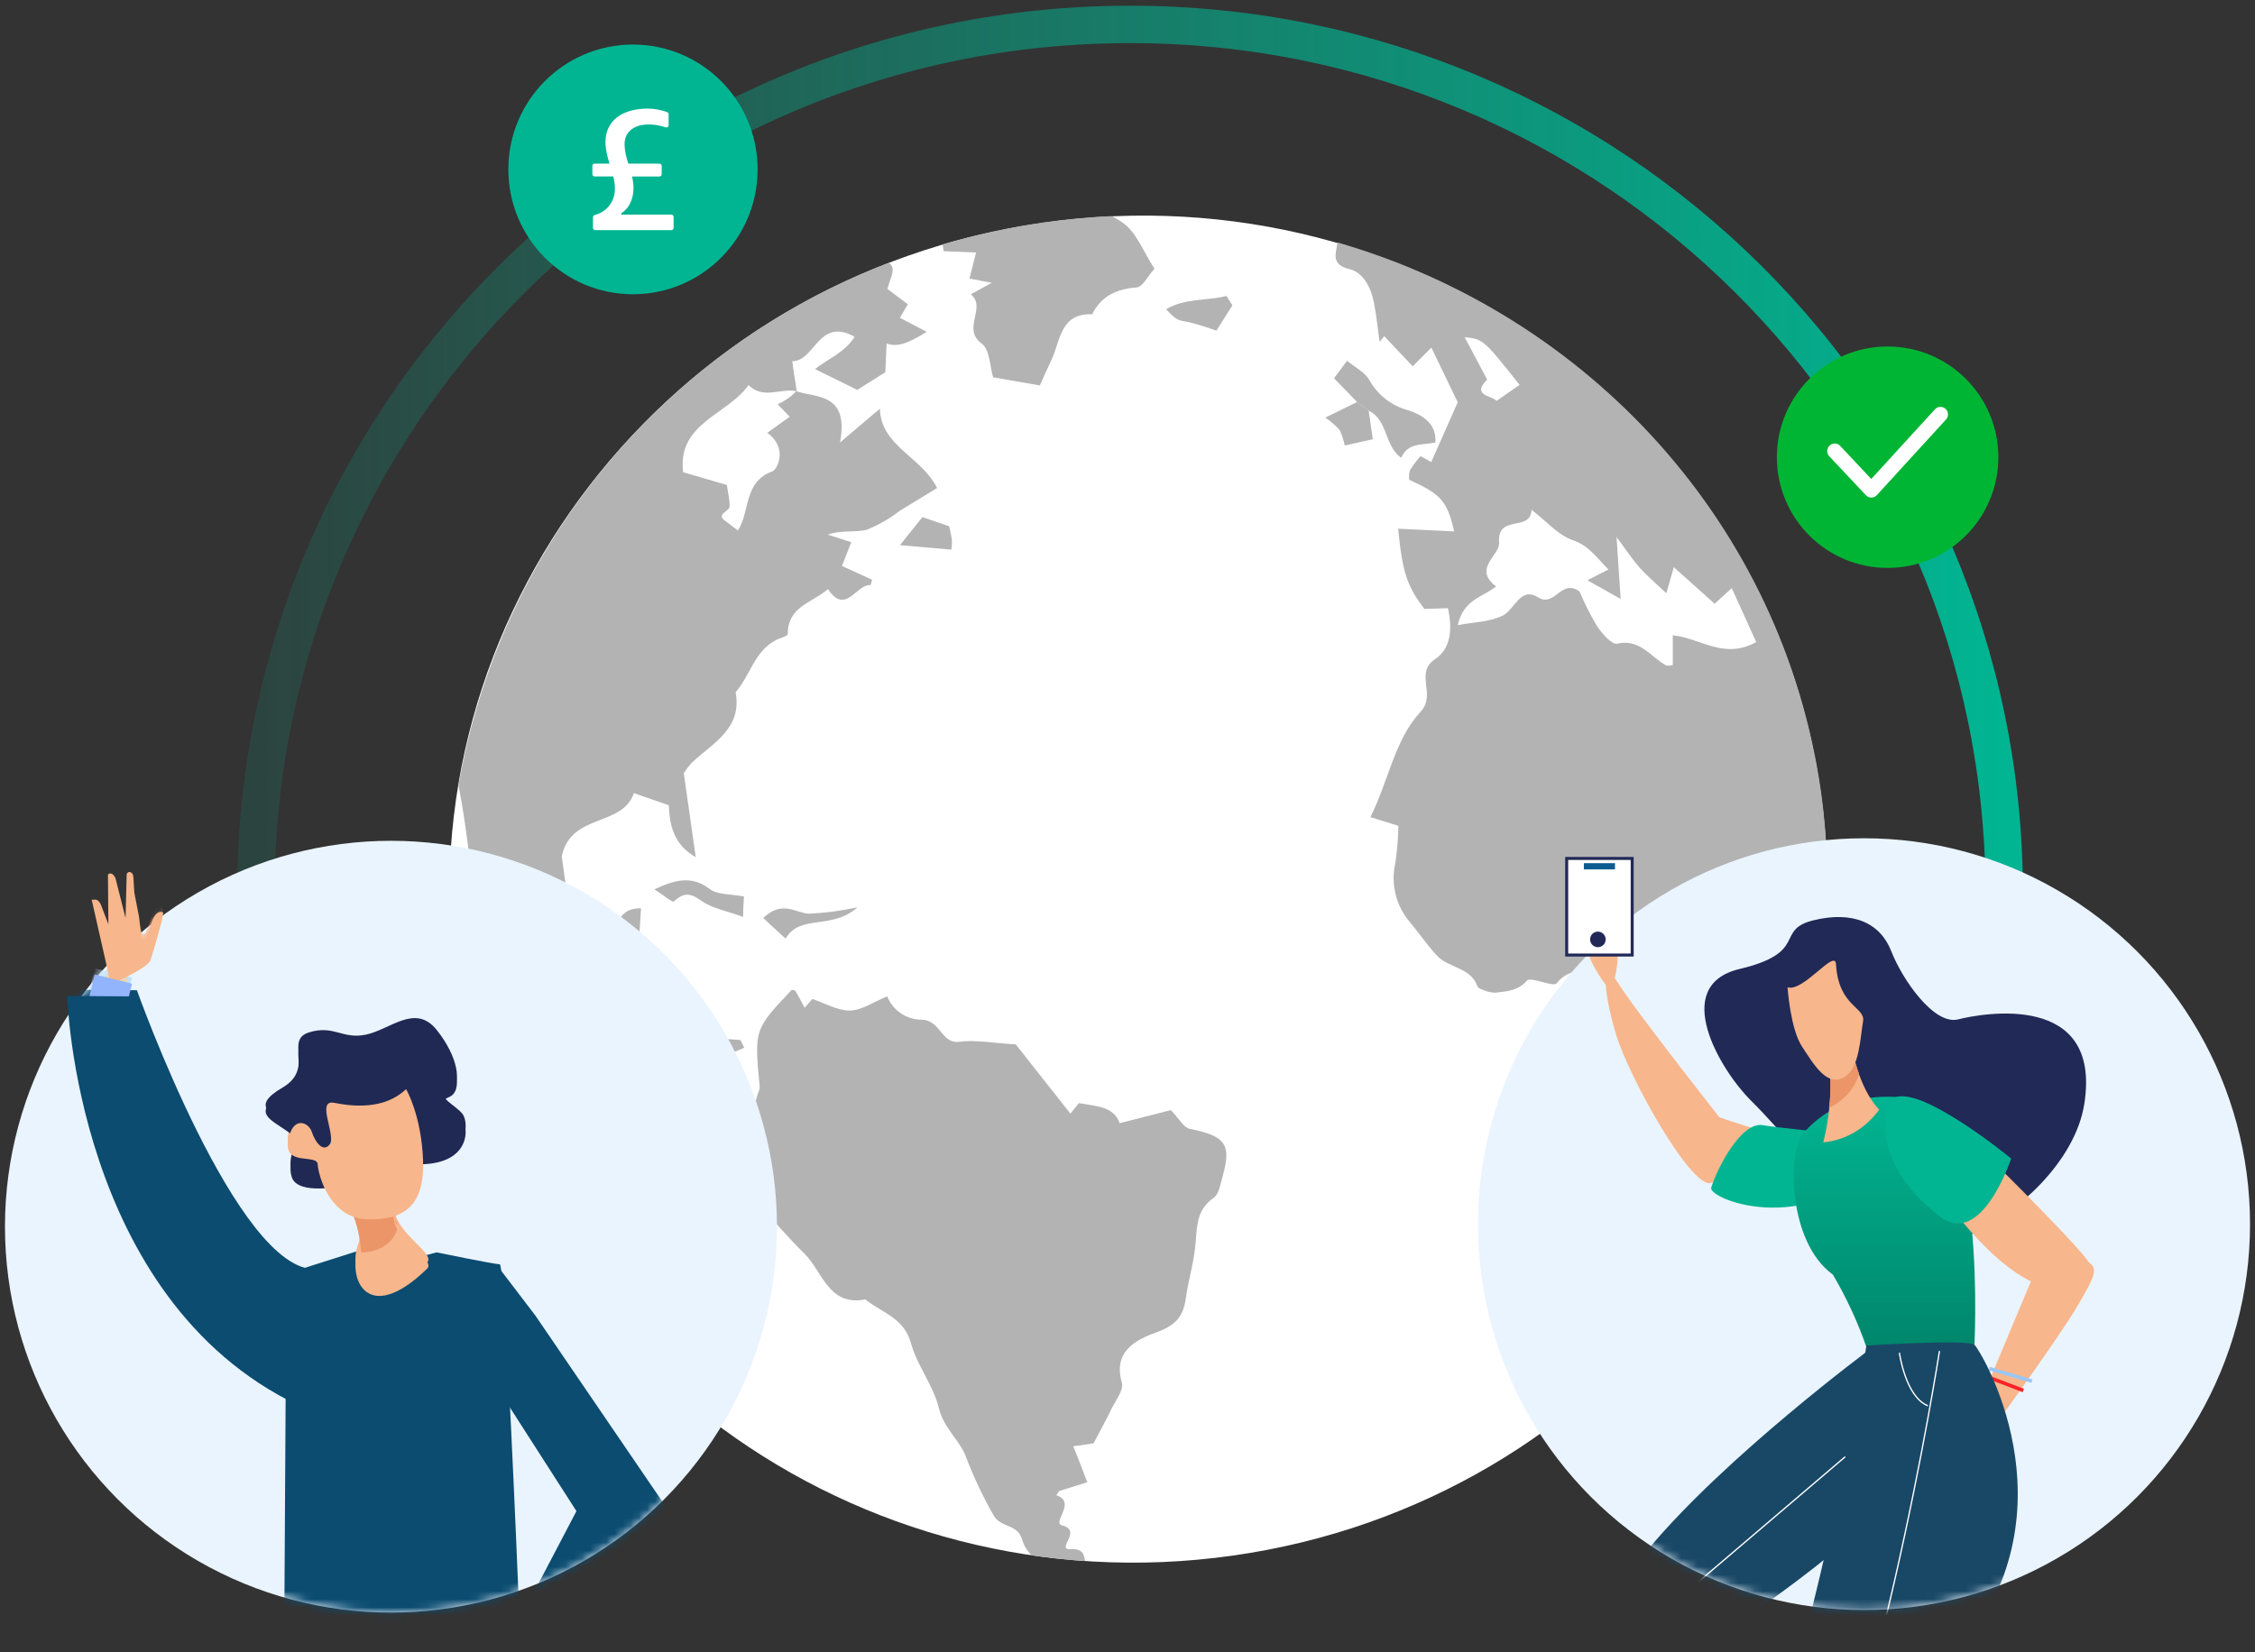 <svg width="277" height="203" viewBox="0 0 277 203" fill="none" xmlns="http://www.w3.org/2000/svg">
<rect x="0" y="0" width="277" height="203" fill="#333333" stroke="none"/>
<path d="M151.413 191.144C197.709 184.597 230.054 142.623 223.657 97.394C217.26 52.165 174.545 20.808 128.249 27.356C81.953 33.903 49.608 75.876 56.005 121.106C62.402 166.335 105.118 197.692 151.413 191.144Z" fill="white"/>
<path d="M165.82 33.083C167.415 33.473 168.391 35.298 168.747 37.054C169.102 38.81 169.229 40.37 169.47 42.023L170.032 41.3L173.532 45.007L175.827 42.712L179.064 49.425L175.816 56.77L174.485 56.047C174.005 56.596 173.572 57.183 173.188 57.803C173.082 58.176 173.054 58.566 173.107 58.95C177.067 60.764 177.767 61.578 178.628 65.297L171.742 64.964C172.293 70.427 172.832 71.987 174.967 74.822L177.859 74.73C178.467 77.381 178.157 79.745 176.321 80.962C173.681 82.695 176.504 85.288 174.508 87.446C171.306 90.889 170.583 95.927 168.333 100.403L171.776 101.47C171.751 103.007 171.625 104.54 171.398 106.06C171.109 107.333 171.124 108.656 171.441 109.922C171.758 111.188 172.368 112.361 173.222 113.348C174.37 114.725 175.345 116.183 176.55 117.456C177.973 118.96 180.659 118.845 181.485 121.186C181.539 121.277 181.61 121.357 181.695 121.42C181.78 121.483 181.876 121.528 181.979 121.553C182.502 121.81 183.072 121.954 183.654 121.978C185.031 121.794 186.386 121.817 187.556 120.498C188.038 119.947 190.804 121.347 191.217 120.819C192.801 118.811 194.981 119.373 196.898 118.891C197.231 118.811 197.644 119.052 198.195 119.189C197.942 122.839 201.098 119.889 202.475 121.485C202.479 122.538 202.308 123.585 201.97 124.583C201.213 126.052 202.923 128.026 200.926 129.116C204.093 132.731 202.567 137.437 203.772 140.788C202.154 145.045 200.008 148.052 200.088 152.631C200.169 157.887 197.896 163.201 195.945 168.285C195.647 169.042 195.486 169.857 195.004 171.613C205.689 162.676 213.927 151.17 218.945 138.176C223.964 125.182 225.598 111.126 223.695 97.327C219.013 64.287 195.004 38.66 164.282 29.789C164.11 31.224 163.433 32.509 165.82 33.083ZM186.661 47.291L183.826 49.264C183.321 48.587 180.67 48.656 182.679 46.636L179.913 41.426C182.22 41.69 182.22 41.69 186.661 47.291ZM184.148 66.662C183.895 63.093 188.027 65.446 188.13 62.634C189.943 64.034 191.378 65.744 193.179 66.364C195.199 67.053 196.186 68.579 197.575 69.979L194.993 71.299L199.078 73.594C198.895 70.897 198.768 68.935 198.573 65.985C199.847 67.695 200.559 68.797 201.431 69.773C202.303 70.748 203.279 71.563 204.69 72.894L205.608 69.692L210.623 74.18L212.724 72.263L215.73 78.896C211.725 81.088 208.936 78.414 205.482 78.058C205.482 79.355 205.482 80.503 205.482 81.731C205.184 81.731 204.828 81.88 204.61 81.731C202.716 80.675 201.442 78.449 198.631 79.091C197.988 79.229 196.749 77.806 196.14 76.876C195.342 75.52 194.633 74.113 194.017 72.665C191.722 71.046 191.033 74.719 188.887 73.376C186.741 72.033 186.064 74.96 184.526 75.671C182.725 76.498 181.175 76.383 179.075 76.819C179.741 73.651 182.162 73.376 183.769 72.056C180.865 69.841 184.262 68.258 184.148 66.662Z" fill="#B3B3B3"/>
<path d="M58.425 110.984C58.425 111.19 58.953 111.34 59.412 111.615C59.412 109.871 59.412 108.264 59.481 106.646H60.227C61.306 110.089 62.373 113.532 63.567 117.284C64.714 118.111 66.137 119.304 67.698 120.349C68.496 120.927 69.414 121.319 70.383 121.496C74.584 122.024 79.564 123.55 81.561 126.557C83.375 129.311 85.773 129.759 87.54 130.39L91.419 128.738C91.224 128.405 91.052 127.785 90.834 127.774C84.947 127.452 84.947 127.464 84.098 121.944C84.006 121.336 83.879 120.739 83.662 119.648L78.314 118.501C78.451 116.343 78.589 114.06 78.738 111.615C74.458 111.512 76.443 116.734 73.344 117.353C70.395 115.494 70.395 115.494 69.006 105.211C70.154 99.863 76.443 101.654 77.866 97.453L82.158 98.945C82.25 101.459 82.778 103.788 85.463 105.326L83.994 94.998C84.282 94.559 84.601 94.141 84.947 93.747C87.506 91.314 91.19 89.592 90.364 85.048C92.142 83.028 92.659 80.055 95.264 78.678C95.769 78.403 96.767 78.162 96.767 77.921C96.767 74.478 99.751 74.099 101.702 72.389C103.906 75.637 105.145 71.781 106.912 71.896C106.981 71.896 107.096 71.322 107.119 71.23L103.424 69.543L104.571 66.617L101.679 65.699C103.309 65.079 104.961 65.469 106.43 65.102C107.876 64.533 109.232 63.76 110.459 62.807L115.106 59.961C113.213 56.116 108.221 54.842 108.083 50.217L103.183 54.372C104.33 48.266 100.268 48.897 97.812 48.071C97.165 48.756 96.384 49.299 95.516 49.666L97.008 51.204L94.254 53.178C96.905 55.141 95.402 57.769 94.885 57.906C91.293 59.226 92.165 62.876 90.639 65.182L88.872 63.84C88.114 63.093 89.664 62.818 89.629 62.164C89.629 61.338 89.411 60.511 89.285 59.593L83.914 58.021C83.18 51.962 89.411 50.963 91.947 47.314C93.784 49.138 95.826 47.647 97.869 48.071C97.64 46.66 97.49 45.615 97.318 44.387C100.13 44.387 100.543 38.913 104.984 41.38C103.699 43.4 101.633 44.1 100.118 45.351L105.306 47.91L108.749 45.73C108.806 44.582 108.852 43.435 108.909 42.207C110.172 42.654 111.445 42.276 113.833 40.772C112.605 40.118 111.537 39.567 110.539 39.051L111.514 37.387L109.013 35.505C109.242 34.506 109.896 33.37 109.563 32.727C109.473 32.561 109.357 32.41 109.219 32.28C95.581 37.476 83.531 46.135 74.256 57.404C64.981 68.673 58.801 82.163 56.325 96.547C57.278 101.275 57.714 106.152 58.425 110.984Z" fill="#B3B3B3"/>
<path d="M131.506 190.353C129.635 190.445 133.021 188.058 130.484 187.438C129.13 187.117 132.332 184.581 129.75 183.72L130.117 183.204L133.56 182.125C132.894 180.426 132.412 179.084 131.839 177.707L134.329 177.351C135.098 175.882 135.867 174.505 136.544 173.093C137.06 172.037 138.059 170.798 137.806 169.88C136.659 165.932 139.734 164.555 142.087 163.694C144.44 162.833 145.346 161.766 145.656 159.551C145.966 157.336 146.7 154.961 146.872 152.665C147.045 150.37 147.079 148.591 149.099 147.168C149.742 146.721 149.902 145.504 150.166 144.609C151.314 140.581 150.545 139.594 146.127 138.699C145.404 138.55 144.864 137.494 143.831 136.403L137.531 138.01C136.831 135.921 134.593 135.921 132.527 135.543C132.137 136.036 131.747 136.507 131.483 136.828L124.769 128.324C121.797 128.152 119.766 127.739 117.883 128.003C115.588 128.313 115.588 125.329 113.201 125.294C112.292 125.288 111.406 125.012 110.654 124.501C109.902 123.99 109.319 123.268 108.978 122.425C107.291 123.114 105.856 124.147 104.387 124.17C102.918 124.193 101.289 123.252 99.797 122.747L98.833 123.826C98.454 123.091 98.098 122.402 97.685 121.714C97.536 121.714 97.295 121.576 97.238 121.645C92.647 126.499 92.647 126.499 93.324 133.58C93.324 133.936 93.083 134.315 92.98 134.728C92.303 137.356 91.637 139.984 91.006 142.497C91.706 144.322 92.418 146.158 93.072 147.822C95 149.934 96.813 152.069 98.81 154.031C101.048 156.234 101.759 160.538 106.304 159.666C108.301 161.295 111.032 161.904 111.893 165.014C112.65 167.791 114.659 170.235 115.336 173.047C115.944 175.56 118.01 177.052 118.71 179.153C119.624 181.523 120.71 183.825 121.958 186.038C122.864 187.852 125.033 187.117 125.584 189.263C125.804 189.966 126.199 190.602 126.732 191.111C128.889 191.432 131.081 191.662 133.285 191.811C133.158 190.996 133.021 190.273 131.506 190.353Z" fill="#B3B3B3"/>
<path d="M119.892 31.029L119.089 34.231L121.832 34.747L119.249 36.159C121.246 37.766 118.102 40.394 120.581 42.207C121.602 42.953 121.602 45.099 121.992 46.361L127.73 47.36C128.167 46.384 128.637 45.328 129.131 44.284C130.278 41.908 130.186 38.466 134.157 38.615C135.305 36.319 137.187 35.516 139.654 35.31C140.377 35.241 140.997 33.921 141.812 33.014C140.469 31.006 139.585 28.424 137.784 27.276C137.389 27.011 136.979 26.769 136.556 26.553C133.817 26.676 131.059 26.932 128.281 27.322C124.064 27.921 119.895 28.823 115.807 30.019C115.807 30.306 115.887 30.593 115.921 30.868L119.892 31.029Z" fill="#B3B3B3"/>
<path d="M172.132 56.242C172.947 54.325 174.783 54.704 176.309 54.383C176.539 52.007 174.577 50.94 173.062 50.435C172.042 50.174 171.087 49.709 170.252 49.068C169.418 48.426 168.722 47.623 168.207 46.705C167.656 45.718 166.405 45.11 165.476 44.33C164.833 45.202 164.328 45.856 163.869 46.476L166.692 49.391L168.115 50.458C170.548 51.629 170.032 54.842 172.132 56.242Z" fill="#B3B3B3"/>
<path d="M143.235 37.995C144.589 39.406 144.612 39.326 146.115 39.602C147.236 39.883 148.339 40.227 149.42 40.634L151.383 37.513L150.66 36.365C148.238 36.985 145.645 36.595 143.235 37.995Z" fill="#B3B3B3"/>
<path d="M80.379 109.273C81.527 109.996 82.606 110.915 82.755 110.777C83.903 109.733 84.694 109.629 86.094 110.639C87.495 111.649 89.285 111.924 91.282 112.659C91.282 111.511 91.351 110.811 91.385 110.157C89.778 109.836 88.16 109.974 87.196 109.239C85.039 107.621 83.134 108 80.379 109.273Z" fill="#B3B3B3"/>
<path d="M99.338 112.269C97.686 112.166 96.102 110.571 93.749 112.797L96.504 115.334C98.282 112.258 102.104 114.335 105.329 111.489C103.357 111.913 101.353 112.174 99.338 112.269Z" fill="#B3B3B3"/>
<path d="M164.558 52.834C164.84 53.442 165.052 54.081 165.189 54.739L168.632 53.97L168.127 50.458L166.704 49.391L162.802 51.307C163.443 51.747 164.032 52.259 164.558 52.834Z" fill="#B3B3B3"/>
<path d="M113.305 63.541L110.55 66.984L116.862 67.535C116.92 67.155 116.943 66.771 116.931 66.387C116.862 65.79 116.702 65.24 116.598 64.666L113.305 63.541Z" fill="#B3B3B3"/>
<path d="M31.425 109.818C31.425 50.824 79.503 3 138.811 3C198.119 3 246.197 50.824 246.197 109.818" stroke="url(#paint0_linear)" stroke-width="4.594" stroke-linecap="square"/>
<circle cx="48.026" cy="150.727" r="47.416" fill="#EAF4FE"/>
<mask id="mask0" mask-type="alpha" maskUnits="userSpaceOnUse" x="0" y="103" width="96" height="96">
<circle cx="48.026" cy="150.727" r="47.416" fill="#D3F7FF"/>
</mask>
<g mask="url(#mask0)">
<path d="M71.007 189.859L60.346 205.376C60.346 205.376 60.966 207.449 61.822 206.248C61.922 206.103 61.31 205.728 61.998 205.262C64.79 203.419 71.443 200.367 73.784 197.69C75.751 195.371 77.466 192.848 78.9 190.165L71.007 189.859Z" fill="#F7B68B"/>
<path d="M65.448 197.802L62.537 201.517L65.903 204.153L68.813 200.439L65.448 197.802Z" fill="#C5E1F9"/>
<path d="M60.813 170.104L70.809 185.675L63.306 199.999C63.306 199.999 67.015 204.106 68.208 203.395C76.46 198.47 81.623 184.887 81.623 184.887L65.769 161.653L61.104 155.535C55.215 154.793 59.046 171.779 60.813 170.104Z" fill="#0B4C70"/>
<path d="M14.934 134.626C14.934 134.626 14.016 128.294 15.928 117.908C16.571 114.398 15.003 117.144 12.609 119.644C10.215 122.145 10.552 130.489 11.745 137.632C12.777 143.941 14.934 134.626 14.934 134.626Z" fill="#E9D6B8"/>
<path d="M14.628 119.691C14.628 119.691 18.154 118.161 18.506 117.167C18.857 116.173 19.882 112.356 19.882 112.356L20.058 111.37C20.058 111.37 19.072 110.659 18.414 113.213C17.756 115.767 17.366 114.391 17.366 114.391L17.083 111.913L16.502 108.922L16.418 107.546C16.418 107.546 16.418 106.781 16.272 106.59C15.813 106.07 15.561 106.636 15.561 106.636L15.424 112.035L14.177 107.118C14.177 107.118 13.909 106.529 13.55 106.559C13.19 106.59 13.259 106.804 13.259 106.804L13.313 112.792L12.372 110.345C12.372 110.345 12.097 109.771 11.745 109.787H11.263L13.542 119.844L14.628 119.691Z" fill="#F7B68B"/>
<path d="M11.637 118.978L10.73 122.669L15.312 123.795L16.219 120.103L11.637 118.978Z" fill="#C5E1F9"/>
<path d="M36.6 171.886C9.252 158.778 8.258 121.61 8.258 121.61L16.816 121.671C16.816 121.671 29.243 156.575 38.879 155.933C38.879 155.933 37.556 172.345 36.6 171.886Z" fill="#0B4C70"/>
<path d="M38.321 194.424L21.167 281.54L27.346 281.341L36.853 253.251L39.025 244.854L49.028 211.616L51.567 193.79L38.321 194.424Z" fill="#212957"/>
<path d="M56.331 281.93L55.001 246.697L52.072 230.759L48.286 208.864L49.8 193.844L63.26 192.995L62.725 218.24L64.102 240.854L64.377 249.397L63.666 283.192L56.331 281.93Z" fill="#212957"/>
<path d="M35.178 156.499L44.799 153.44L47.95 155.352L53.639 153.884C53.639 153.884 60.721 155.344 61.387 155.344C62.052 155.344 63.681 195.801 63.681 195.801L60.836 198.363L34.91 201.781L35.178 156.499Z" fill="#0B4C70"/>
<path d="M42.887 146.518C42.887 146.518 44.822 150.87 44.049 152.713C42.634 156.108 45.005 162.357 52.462 155.129C53.708 153.921 47.567 151.13 48.515 147.482C49.464 143.834 42.887 146.518 42.887 146.518Z" fill="#F7B68B"/>
<path d="M42.16 146.871C42.16 146.871 43.858 147.635 44.378 153.142C44.378 153.142 47.819 153.203 48.783 150.312C48.548 149.884 48.4 149.413 48.348 148.928C48.295 148.442 48.339 147.951 48.477 147.482C49.418 143.835 42.16 146.871 42.16 146.871Z" fill="#EC9568"/>
<path d="M42.175 144.92C42.175 144.92 36.593 146.198 35.836 143.865C35.078 141.532 37.503 139.865 35.461 138.359C33.419 136.852 30.673 135.995 34.696 133.64C38.719 131.284 34.895 127.797 37.969 126.849C41.044 125.9 42.061 127.759 45.005 127.116C47.95 126.474 51.016 123.292 53.624 126.527C56.232 129.762 56.92 133.326 55.154 134.038C53.387 134.749 56.018 135.774 56.844 136.913C57.67 138.053 57.716 143.123 49.586 142.182C41.457 141.242 45.548 143.949 42.175 144.92Z" fill="#202954"/>
<path d="M49.884 133.058C49.884 133.058 51.743 136.217 51.965 141.723C52.186 147.23 49.785 149.187 45.143 149.057C40.501 148.927 39.101 143.643 39.025 142.304C38.948 140.966 34.864 142.587 35.392 139.414C35.92 136.24 37.923 137.119 38.306 138.32C38.688 139.521 39.675 140.913 40.501 139.85C41.327 138.787 38.78 134.297 41.044 134.741C43.307 135.184 47.192 135.628 49.884 133.058Z" fill="#F7B68B"/>
<path d="M46.007 135.262C46.007 135.262 46.007 139.445 47.582 140.975" stroke="#212A54" stroke-width="0.303" stroke-miterlimit="10"/>
<path d="M41.663 137.349C41.663 137.349 42.474 140.408 43.957 140.026C45.441 139.643 44.653 136.967 44.653 136.967" stroke="#212A54" stroke-width="0.303" stroke-miterlimit="10"/>
<path d="M47.858 136.179C47.858 136.179 48.034 138.924 49.961 138.573C51.292 138.336 50.045 135.437 50.045 135.437" stroke="#212A54" stroke-width="0.303" stroke-miterlimit="10"/>
<path d="M44.248 142.396C44.392 142.875 44.714 143.28 45.148 143.529C45.582 143.778 46.094 143.852 46.581 143.735" stroke="#212A54" stroke-width="0.303" stroke-miterlimit="10"/>
</g>
<path d="M14.934 135.391C14.934 135.391 14.016 129.059 15.928 118.673C16.571 115.163 15.003 117.908 12.609 120.409C10.215 122.91 10.552 131.253 11.745 138.396C12.777 144.706 14.934 135.391 14.934 135.391Z" fill="#E9D6B8"/>
<path d="M14.628 120.455C14.628 120.455 18.154 118.926 18.506 117.932C18.857 116.937 19.882 113.121 19.882 113.121L20.058 112.135C20.058 112.135 19.072 111.423 18.414 113.978C17.756 116.532 17.366 115.156 17.366 115.156L17.083 112.678L16.502 109.687L16.418 108.311C16.418 108.311 16.418 107.546 16.272 107.355C15.813 106.835 15.561 107.401 15.561 107.401L15.424 112.8L14.177 107.883C14.177 107.883 13.909 107.294 13.55 107.324C13.19 107.355 13.259 107.569 13.259 107.569L13.313 113.557L12.372 111.11C12.372 111.11 12.097 110.536 11.745 110.552H11.263L13.542 120.608L14.628 120.455Z" fill="#F7B68B"/>
<path d="M11.637 119.742L10.73 123.433L15.312 124.559L16.219 120.868L11.637 119.742Z" fill="#92B4FD"/>
<path d="M36.6 172.651C9.252 159.543 8.258 122.375 8.258 122.375L16.816 122.436C16.816 122.436 29.243 157.341 38.879 156.698C38.879 156.698 37.556 173.11 36.6 172.651Z" fill="#0B4C70"/>
<path d="M42.887 147.283C42.887 147.283 44.822 151.635 44.049 153.478C42.634 156.874 45.005 163.122 52.462 155.895C53.708 154.686 47.567 151.895 48.515 148.247C49.464 144.599 42.887 147.283 42.887 147.283Z" fill="#F7B68B"/>
<path d="M42.16 147.636C42.16 147.636 43.858 148.401 44.378 153.907C44.378 153.907 47.819 153.968 48.783 151.078C48.548 150.649 48.4 150.179 48.348 149.693C48.295 149.208 48.339 148.716 48.477 148.248C49.418 144.6 42.16 147.636 42.16 147.636Z" fill="#EC9568"/>
<path d="M42.175 145.686C42.175 145.686 36.593 146.963 35.836 144.63C35.078 142.298 37.503 140.631 35.461 139.124C33.419 137.617 30.673 136.761 34.696 134.405C38.719 132.05 34.895 128.562 37.969 127.614C41.044 126.666 42.061 128.524 45.005 127.882C47.95 127.239 51.016 124.058 53.624 127.293C56.232 130.528 56.92 134.092 55.154 134.803C53.387 135.514 56.018 136.539 56.844 137.679C57.67 138.818 57.716 143.889 49.586 142.948C41.457 142.007 45.548 144.714 42.175 145.686Z" fill="#202954"/>
<path d="M49.884 133.823C49.884 133.823 51.743 136.982 51.965 142.488C52.186 147.995 49.785 149.953 45.143 149.823C40.501 149.693 39.101 144.408 39.025 143.07C38.948 141.731 34.864 143.353 35.392 140.179C35.92 137.005 37.923 137.884 38.306 139.085C38.688 140.286 39.675 141.678 40.501 140.615C41.327 139.552 38.78 135.062 41.044 135.506C43.307 135.95 47.192 136.393 49.884 133.823Z" fill="#F7B68B"/>
<circle cx="228.974" cy="150.416" r="47.416" fill="#EAF4FE"/>
<mask id="mask1" mask-type="alpha" maskUnits="userSpaceOnUse" x="181" y="102" width="96" height="96">
<circle cx="228.974" cy="150.416" r="47.416" fill="#EAF4FE"/>
</mask>
<g mask="url(#mask1)">
<path d="M224.412 145.772C224.412 145.772 218.82 138.929 215.077 135.222C211.334 131.515 205.099 121.108 213.684 119.062C222.268 117.017 217.945 114.256 222.769 113.077C227.593 111.898 230.951 113.372 232.318 116.874C233.685 120.375 237.58 126.003 240.536 125.253C243.493 124.503 258.197 121.796 256.035 135.624C253.873 149.452 228.146 162.745 224.412 145.772Z" fill="#212957"/>
<path d="M216.373 138.929C216.373 138.929 209.664 137 207.788 135.838C205.912 134.677 206.207 137.973 207.69 140.832C209.173 143.69 210.227 146.799 213.05 145.656C215.872 144.512 218.07 139.331 216.373 138.929Z" fill="#F7B68B"/>
<path d="M212.996 139.572C212.996 139.572 200.856 124.181 198.775 120.813C196.693 117.445 196.881 121.608 198.48 127.003C200.079 132.399 207.85 146.218 210.209 145.343C212.567 144.467 219.633 141.841 212.996 139.572Z" fill="#F7B68B"/>
<path d="M232.3 141.234C233.604 139.67 220.687 138.956 216.533 138.25C213.934 137.812 211.022 143.333 210.2 145.923C209.753 147.344 222.822 152.623 232.3 141.234Z" fill="#01B592"/>
<path d="M242.493 166.174C242.493 166.174 244.369 135.186 234.337 134.909C233.444 134.909 226.369 133.479 221.411 139.375C219.678 141.466 219.508 152.498 225.145 156.616C226.809 159.435 228.189 162.412 229.263 165.504C230.451 169.81 242.493 166.174 242.493 166.174Z" fill="url(#paint1_linear)"/>
<path d="M244.896 142.788C244.896 142.788 256.357 154.088 256.803 155.464C257.25 156.84 251.989 164.066 239.831 148.612C233.131 140.108 244.896 142.788 244.896 142.788Z" fill="#F7B68B"/>
<path d="M224.296 128.915C223.072 125.288 227.467 128.522 227.467 128.522C227.467 128.522 228.191 133.56 230.835 136.347C230.49 136.829 230.101 137.277 229.674 137.687C228.138 139.214 226.121 140.161 223.966 140.367C225.091 135.856 225.091 131.291 224.296 128.915Z" fill="#F7B68B"/>
<path d="M228.361 131.988C228.012 133.072 227.398 134.051 226.574 134.837C226.015 135.366 225.372 135.798 224.671 136.115C225.009 133.711 224.869 131.265 224.26 128.915C223.037 125.288 227.432 128.522 227.432 128.522C227.641 129.702 227.952 130.861 228.361 131.988Z" fill="#EC9568"/>
<path d="M219.58 121.313C219.58 121.313 219.91 126.414 221.366 128.611C222.822 130.809 224.457 133.703 226.654 132.292C228.441 131.175 228.521 127.334 228.852 125.52C229.183 123.707 225.833 123.734 225.529 118.454C225.386 116.561 221.518 121.929 219.58 121.313Z" fill="#F7B68B"/>
<path d="M249.773 156.741L243.341 172.079L238.723 178.091L237.276 180.485L237.66 186.167C237.66 186.167 237.901 186.265 238.187 185.729C238.25 185.622 238.285 186.292 238.285 186.292C238.285 186.292 239.348 186.185 239.831 183.094C239.884 182.754 240.045 184.434 240.045 184.434C240.045 184.434 240.295 184.568 240.84 183.407C241.028 183.013 240.903 182.451 241.206 181.888C241.671 180.963 242.193 180.068 242.77 179.208C243.306 178.484 243.967 178.082 244.762 176.93C245.362 176.09 245.732 175.108 245.834 174.08C245.834 174.08 253.141 163.977 255.124 160.574C257.107 157.17 258.063 155.678 256.267 154.999C254.472 154.321 249.773 156.741 249.773 156.741Z" fill="#F7B68B"/>
<path d="M244.369 168.167L249.603 169.703" stroke="#9AC7F7" stroke-width="0.439" stroke-miterlimit="10"/>
<path d="M244.002 169.122L248.54 170.855" stroke="#FD2227" stroke-width="0.439" stroke-miterlimit="10"/>
<path d="M237.928 181.45C237.928 181.45 237.856 183.952 237.758 185.274L237.66 186.167C237.66 186.167 237.901 186.265 238.187 185.729L238.107 182.361L239.259 179.958L237.928 181.45Z" fill="#EC9568"/>
<path d="M239.983 184.417L239.866 183.72C239.92 184.041 239.983 184.417 239.983 184.417Z" fill="#EC9568"/>
<path d="M240.331 180.36L239.232 182.397C239.265 183.501 239.184 184.605 238.991 185.693C239.452 184.899 239.738 184.016 239.831 183.102C239.831 183.102 239.831 183.102 239.831 183.058L239.679 182.254L240.331 180.36Z" fill="#EC9568"/>
<path d="M195.041 113.782L196.184 112.094C196.322 112.585 196.265 113.11 196.023 113.559L195.228 114.72L195.041 113.782Z" fill="#F7B68B"/>
<path d="M195.559 115.756L196.005 114.506L197.318 114.086C197.318 114.086 197.569 114.399 196.648 115.078C196.376 115.565 196.163 116.084 196.014 116.623L195.559 115.756Z" fill="#F7B68B"/>
<path d="M197.318 121.116C196.181 119.605 195.278 117.93 194.639 116.15C193.665 113.309 194.433 113.095 194.639 112.192C194.844 111.29 194.996 109.995 195.326 111.031C195.657 112.067 195.192 113.827 195.326 114.381C195.65 115.055 196.059 115.686 196.541 116.257C196.997 116.954 197.256 117.49 197.202 116.659C197.122 116.198 197.122 115.726 197.202 115.265C197.292 114.979 197.39 114.524 197.792 114.56C198.194 114.595 197.962 115.221 197.98 115.453C197.997 115.685 198.641 117.079 198.73 117.409C198.705 118.144 198.621 118.876 198.48 119.598C198.355 120.272 198.157 120.931 197.89 121.563C197.613 122.385 197.783 121.813 197.318 121.116Z" fill="#F7B68B"/>
<path d="M231.934 135.695C231.934 135.695 229.254 142.547 238.321 149.497C243.422 153.382 247.049 142.35 247.049 142.35C247.049 142.35 233.721 131.398 231.934 135.695Z" fill="#01B592"/>
<path d="M236.311 229.554L233.631 227.687L234.051 225.963L204.626 204.444C204.626 204.444 195.076 199.245 202.446 190.383C211.969 178.931 229.727 165.764 229.727 165.764C229.727 165.764 238.991 168.524 239.554 172.106C240.903 181.093 214.675 198.593 214.675 198.593C214.675 198.593 226.386 203.801 238.08 221.952C240.697 226.008 241.019 226.615 241.019 226.615L236.311 229.554Z" fill="#194866"/>
<path d="M226.663 178.994L205.439 197.083C205.439 197.083 234.167 218.576 238.678 227.143" stroke="white" stroke-width="0.161" stroke-miterlimit="10"/>
<path d="M229.263 165.335C229.263 165.335 219.767 227.642 197.997 262.008C197.063 263.386 196.222 264.824 195.478 266.314L200.838 269.78L202.428 266.992C202.428 266.992 224.484 241.328 225.716 235.843C226.949 230.358 226.976 219.987 241.001 202.585C255.026 185.184 243.315 165.96 242.546 165.245C241.778 164.531 229.263 165.335 229.263 165.335Z" fill="#194866"/>
<path d="M238.241 166.005C238.241 166.005 230.201 217.691 218.016 237.737C205.832 257.783 198.417 268.476 198.417 268.476" stroke="white" stroke-width="0.161" stroke-miterlimit="10"/>
<path d="M233.319 166.219C233.319 166.219 234.051 171.623 236.82 172.731" stroke="white" stroke-width="0.161" stroke-miterlimit="10"/>
</g>
<rect x="192.449" y="105.478" width="8.045" height="11.869" fill="white" stroke="#212957" stroke-width="0.368"/>
<rect x="194.559" y="106.059" width="3.824" height="0.765" fill="#0D5C90"/>
<path d="M197.236 115.427C197.236 115.955 196.808 116.383 196.28 116.383C195.752 116.383 195.324 115.955 195.324 115.427C195.324 114.899 195.752 114.471 196.28 114.471C196.808 114.471 197.236 114.899 197.236 115.427Z" fill="#212957"/>
<ellipse cx="77.929" cy="21.165" rx="10.323" ry="10.169" fill="white"/>
<path d="M77.754 5.474C69.299 5.474 62.444 12.343 62.444 20.814C62.444 29.286 69.299 36.155 77.754 36.155C86.209 36.155 93.064 29.286 93.064 20.814C93.064 12.343 86.209 5.474 77.754 5.474ZM82.744 28.006C82.744 28.156 82.621 28.279 82.47 28.279H73.113C72.963 28.279 72.84 28.156 72.84 28.006V26.687C72.84 26.561 72.925 26.451 73.048 26.42C74.552 26.047 75.536 24.742 75.536 23.194C75.536 22.691 75.451 22.188 75.335 21.681H73.038C72.888 21.681 72.765 21.558 72.765 21.407V20.38C72.765 20.229 72.888 20.106 73.038 20.106H74.873C74.607 19.246 74.374 18.37 74.374 17.466C74.374 14.87 76.377 13.346 79.552 13.346C80.457 13.346 81.308 13.534 81.954 13.781C82.06 13.822 82.132 13.925 82.132 14.038V15.39C82.132 15.434 82.122 15.477 82.102 15.516C82.082 15.555 82.053 15.589 82.018 15.614C81.983 15.64 81.942 15.656 81.898 15.663C81.855 15.669 81.811 15.665 81.77 15.651C81.158 15.431 80.437 15.291 79.706 15.291C77.884 15.291 76.722 16.202 76.722 17.695C76.722 18.541 76.934 19.335 77.18 20.109H81.008C81.158 20.109 81.281 20.232 81.281 20.383V21.41C81.281 21.561 81.158 21.684 81.008 21.684H77.638C77.744 22.136 77.819 22.605 77.819 23.088C77.819 24.482 77.255 25.619 76.319 26.208V26.369H82.47C82.621 26.369 82.744 26.492 82.744 26.643V28.006Z" fill="#01B592"/>
<circle cx="231.87" cy="56.178" r="13.604" fill="#00B533"/>
<path d="M229.872 61.137C229.745 61.136 229.62 61.11 229.503 61.059C229.387 61.008 229.283 60.934 229.196 60.841L224.7 56.058C224.532 55.879 224.442 55.64 224.45 55.395C224.458 55.149 224.563 54.917 224.742 54.749C224.921 54.581 225.16 54.49 225.405 54.498C225.651 54.506 225.883 54.611 226.051 54.79L229.863 58.852L237.643 50.34C237.722 50.242 237.82 50.161 237.932 50.102C238.043 50.043 238.166 50.007 238.291 49.997C238.417 49.987 238.543 50.003 238.663 50.044C238.782 50.084 238.892 50.149 238.985 50.234C239.079 50.318 239.154 50.421 239.206 50.536C239.259 50.651 239.287 50.775 239.289 50.901C239.292 51.027 239.269 51.152 239.221 51.269C239.173 51.386 239.102 51.492 239.012 51.58L230.556 60.831C230.471 60.926 230.367 61.002 230.251 61.055C230.134 61.107 230.009 61.135 229.881 61.137H229.872Z" fill="white"/>
<defs>
<linearGradient id="paint0_linear" x1="246.197" y1="56.409" x2="31.425" y2="56.409" gradientUnits="userSpaceOnUse">
<stop stop-color="#01B592"/>
<stop offset="1" stop-color="#01B592" stop-opacity="0.13"/>
</linearGradient>
<linearGradient id="paint1_linear" x1="231.488" y1="134.756" x2="231.488" y2="167.609" gradientUnits="userSpaceOnUse">
<stop stop-color="#01B592"/>
<stop offset="1" stop-color="#008369"/>
</linearGradient>
</defs>
</svg>
